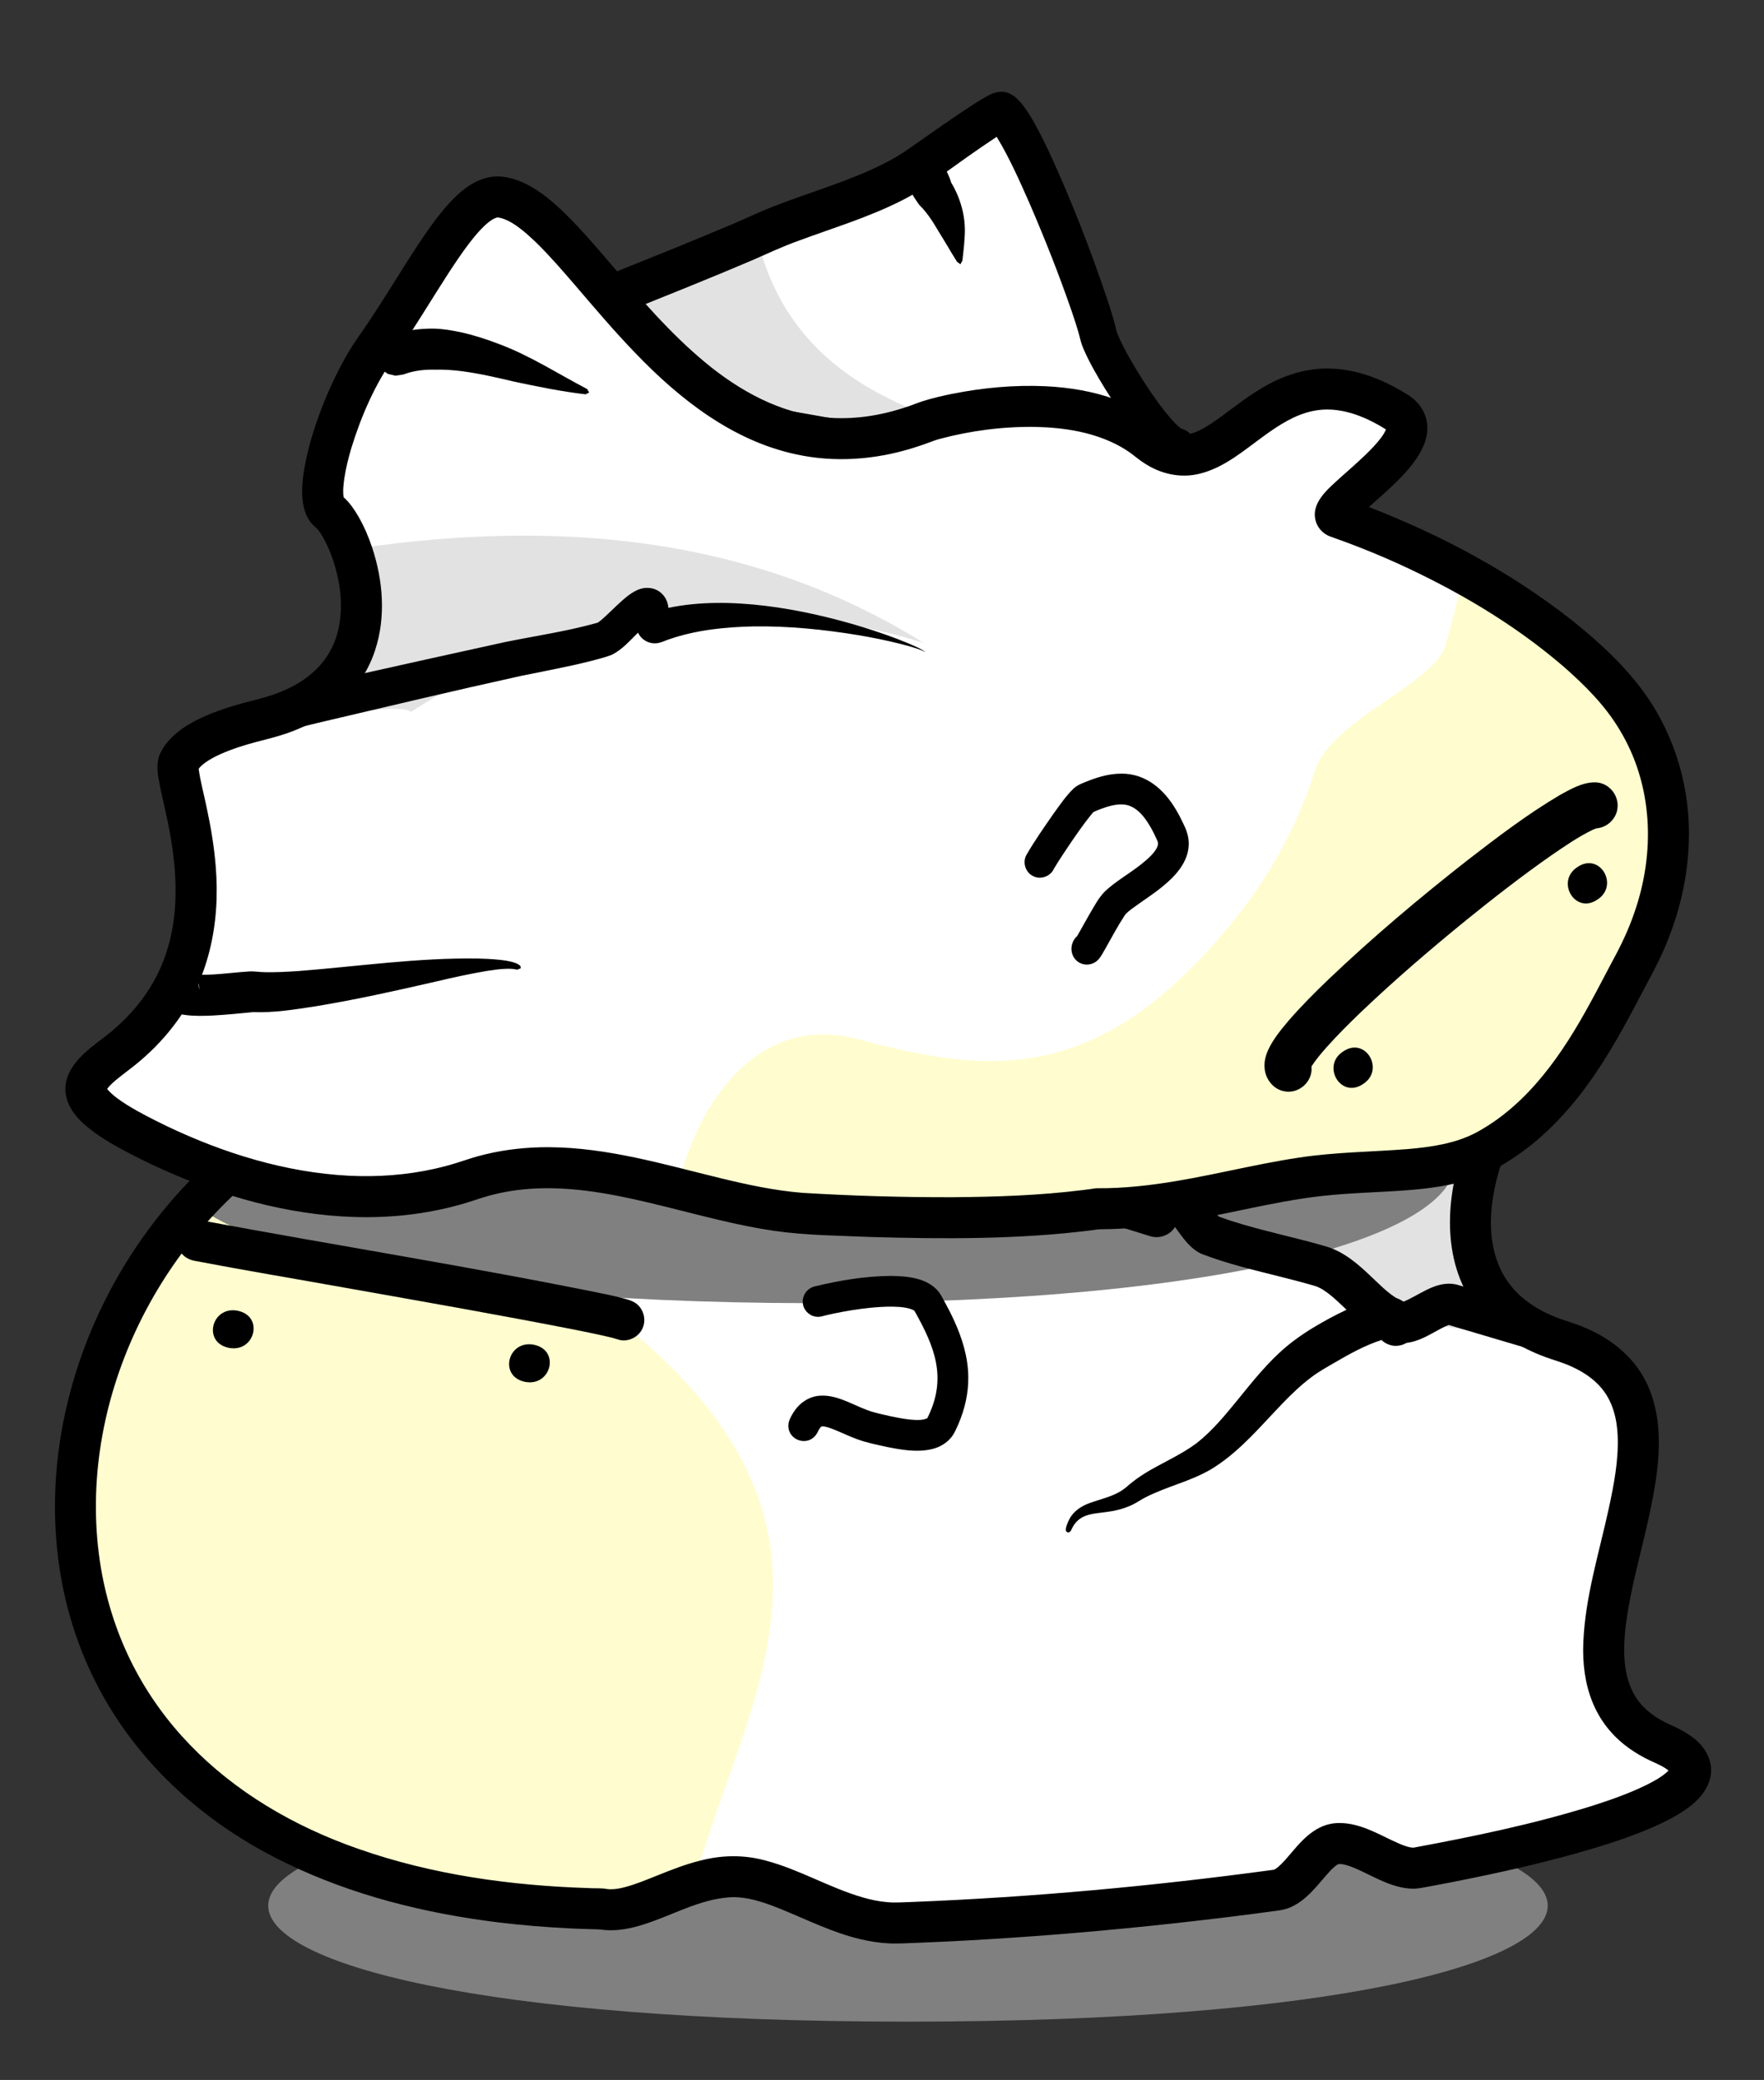 <?xml version="1.0" encoding="UTF-8"?>
<svg id="Layer_1" data-name="Layer 1" xmlns="http://www.w3.org/2000/svg" xmlns:xlink="http://www.w3.org/1999/xlink" viewBox="0 0 915.96 1079.7">
  <rect x="0" y="0" width="915.96" height="1079.7" fill="#333333" stroke="none"/>
  <defs>
    <style>
      .cls-1 {
        clip-path: url(#clippath);
      }

      .cls-2 {
        fill: none;
      }

      .cls-2, .cls-3, .cls-4, .cls-5, .cls-6, .cls-7 {
        stroke-width: 0px;
      }

      .cls-8 {
        clip-path: url(#clippath-1);
      }

      .cls-9 {
        clip-path: url(#clippath-2);
      }

      .cls-3 {
        fill: gray;
      }

      .cls-3, .cls-4, .cls-5, .cls-6, .cls-7 {
        fill-rule: evenodd;
      }

      .cls-4 {
        fill: #e2e2e2;
      }

      .cls-5 {
        fill: #fffdcf;
      }

      .cls-6 {
        fill: #fff;
      }
    </style>
    <clipPath id="clippath">
      <path class="cls-2" d="m312.49,990.95c-377.29-5.1-326.89-390.61-80.07-436.14,12.8-1.87-52.04-49.45-24.49-66.84,80.34-50.69,85.81,60.75,135.08,21.26,44.64-35.78,114.83-12.84,124.18-8.55,144.48,66.3,212.98-232.36,308.71-38.93,16.37,33.07,25.26,94.39,13.47,103.25-14.82,11.14-59.9,105.62,21.45,131.09,101.89,31.91-34.29,171,52.49,209.12,45.8,20.13-22.28,45.19-127.16,64.35-12.47,2.27-29.45-14.47-42.83-12.38-11.26,1.75-18.81,22.4-30.55,24.01-63.6,8.7-133.05,14.97-196.07,17.06-30.15,1-57.83-22.88-83.68-23.98-26.68-1.13-51.35,20.46-70.55,16.69Z"/>
    </clipPath>
    <clipPath id="clippath-1">
      <path class="cls-2" d="m315.93,154.06c33.57-15.52,120.88-45.08,160.32-67,5.72-3.94,41.99-30.25,43.84-29.07,32.6,34.51,45.87,145.99,91.29,173.53l-81.83,11.8-199.45-36.9-14.16-52.36Z"/>
    </clipPath>
    <clipPath id="clippath-2">
      <path class="cls-2" d="m569.9,627.46c39.9.23,77.89-12.64,111.92-16.81,35.66-4.37,66.94-.35,91.45-14.31,39.49-22.49,58.53-64.89,75.09-95.66,61.95-118.86-45.24-192.78-153.71-232.04-11.29-3.92,54.48-39.8,30.59-54.74-69.64-43.55-87.46,48.45-129.21,14.79-37.83-30.5-106.38-13.19-115.59-9.62-120.97,46.95-175.58-112.01-220.92-116.77-18.8-1.97-39.66,43.29-64.42,78.24-19.12,27-34.45,77.5-24.39,85.06,12.64,9.51,44.21,88.53-35.05,107.9-19.75,4.83-37.71,11.53-42.81,22.05-5.15,10.61,38.55,95.18-30.25,149.71-7.82,6.2-19.14,13.43-17.91,21.35,28.27,38.18,131.88,69.69,199.71,45.89,59.73-20.33,118.42,14.48,175.36,17.58,59.05,3.2,112.83,2.89,150.12-2.61Z"/>
    </clipPath>
  </defs>
  <g id="Artboard1">
    <rect class="cls-2" width="915.96" height="1079.7"/>
    <path class="cls-3" d="m471.46,929.07c442.93.07,442.93,120.31,0,120.38-442.92-.07-442.92-120.31,0-120.38Z"/>
    <g>
      <path class="cls-6" d="m312.49,990.95c-377.29-5.1-326.89-390.61-80.07-436.14,12.8-1.87-52.04-49.45-24.49-66.84,80.34-50.69,85.81,60.75,135.08,21.26,44.64-35.78,114.83-12.84,124.18-8.55,144.48,66.3,212.98-232.36,308.71-38.93,16.37,33.07,25.26,94.39,13.47,103.25-14.82,11.14-59.9,105.62,21.45,131.09,101.89,31.91-34.29,171,52.49,209.12,45.8,20.13-22.28,45.19-127.16,64.35-12.47,2.27-29.45-14.47-42.83-12.38-11.26,1.75-18.81,22.4-30.55,24.01-63.6,8.7-133.05,14.97-196.07,17.06-30.15,1-57.83-22.88-83.68-23.98-26.68-1.13-51.35,20.46-70.55,16.69Z"/>
      <g class="cls-1">
        <g>
          <path class="cls-4" d="m1151.95,734.28c-99.24-54.22-589.96-264.77-631.08-121.3l176.08,52.84,31.85,23.42c21.48-16.52,366.96,98.63,396.94,105.26l26.21-60.22Z"/>
          <path class="cls-5" d="m32.17,540.76s75.24-41.28,100.63,16.65c17.22,39.31,120.14,78.9,168.59,113.22,163.8,116.02,83.07,209.59,57.17,314.12-50.4,203.34-103.45,114.24-248.69,70.88-232.03-69.25-262.59-415.7-77.7-514.87Z"/>
          <path class="cls-3" d="m421.6,531.17c444.99.5,444.98,144.81,0,145.31-444.98-.5-444.98-144.81,0-145.31Z"/>
          <path class="cls-7" d="m752.83,666.38c1.42.03,2.83.25,4.2.63,18.64,5.5,37.63,11.13,56.26,16.68,53.03,15.81,106.22,31.86,159.15,48.02,2.44.58,5.99,1.99,8.11,3.36,0,0,2.57,3.17,2.57,3.17,0,0,1.19,3.91,1.19,3.91,0,.02-.41,4.19-.41,4.21,0,0-2.02,3.7-2.02,3.7l-3.17,2.57s-3.91,1.19-3.91,1.19c-5.65-.21-11.83-2.94-17.25-4.4-68.31-20.81-136.83-41.43-205.32-61.62-5.79,2.31-10.87,6.22-16.84,8.14-7.23,2.48-12.37.88-18.9-2.48-5.99-3.19-11.14-7.7-16.03-12.34-4.2-3.93-8.23-8.16-13.06-11.33-1.41-.92-2.92-1.71-4.53-2.23-5.57-1.63-11.24-3.1-16.87-4.52-14.12-3.59-28.41-6.86-42.02-12.12-6.19-2.73-9.96-8.74-13.86-13.97-2.64,4.27-8.08,6.24-12.86,4.77-6.42-2.01-13.02-4.06-19.46-6.01-12.39-3.72-24.81-7.52-37.3-10.9-5.89-1.54-11.8-3.22-17.84-4.1,0,0-.27.18-.28.18h0s-2.16.35-2.17.35c0,0-2.09-.5-2.09-.5-1.27-.71-2.67-2.13-3.12-3.56-1.02-3.16,1.07-6.69,4.25-7.51,3.19-.84,6.57-.26,9.8.03,21.8,2.87,43.34,7.69,64.81,12.37.52-8.68,7.17-14.89,15.99-12.76,4.06,1,7.26,3.93,10.04,6.9,4.29,4.57,7.8,9.84,12.09,14.41.27.27.54.57.82.84.44.27,1.07.4,1.54.6,1.44.52,2.92,1.02,4.37,1.51,16.48,5.35,33.56,8.66,50.17,13.55,9.4,2.84,16.87,9.59,23.82,16.25,4.93,4.58,9.72,9.76,16.08,12.32,7.91-3.26,15.07-9.49,24.04-9.33Zm-139.72-42.1h0s0-.02,0-.02v.02Zm.12-.48l-.02.07.03-.14c-.05.18-.1.36-.13.54l.03-.08-.03.07.05-.12s0,0,0,.01l.04-.11v.03s.02-.11.02-.11c0,0-.01.02-.01.03l.03-.09s-.01.03-.02.03l.03-.09-.02.06.04-.13s-.03.09-.04.11l.04-.16-.02.07Zm-11.58.02h.07s-.18-.02-.18-.02h.07s-.19-.02-.19-.02h.07s-.17-.02-.17-.02c.04,0,.63.15.67.14l-.16-.04.08.02-.17-.04h.08s-.17-.03-.17-.03Zm-.32-.06h.06s-.08,0-.08,0h.02Zm-75.7-10.08s.28,2.22.28,2.22c0,0-.47,1.9-.47,1.9l.1-.22h0s.12-.28.12-.28h0s.1-.29.1-.29h0s.08-.29.08-.29h0s.07-.3.07-.3v.02s.04-.3.04-.3v.02s.03-.3.03-.3v.02s0-.3,0-.3v.02s0-.29,0-.29v.02s-.02-.29-.02-.29v.02s-.03-.27-.03-.27v.02s-.04-.25-.04-.25v.02s-.05-.24-.05-.24v.02s-.06-.22-.06-.22h0s-.06-.2-.06-.2v.02s-.1-.3-.1-.3v.04Z"/>
          <g>
            <path class="cls-6" d="m424.79,675.6c5.95-1.71,50-11.43,56.91.75,12.74,22.43,18.28,40.29,7.07,63.17-4.41,9-20.94,5.27-35.65,1.73-15.26-3.68-28.53-17.11-35.83-1.14"/>
            <path class="cls-7" d="m462.52,662.33c8.68.11,18.96.98,24.84,8.18,1.11,1.39,1.91,3.05,2.78,4.59,1.82,3.3,3.57,6.68,5.14,10.1,4.26,9.2,7.37,19.13,7.5,29.34.16,8.57-1.82,17.1-5.23,24.94-.94,2.11-1.83,4.29-3.22,6.16-2.58,3.5-6.57,5.75-10.78,6.68-7.6,1.68-15.48.29-23-1.2-5.33-1.18-10.75-2.23-15.87-4.17-4.84-1.78-9.43-4.22-14.32-5.87-1.21-.33-2.48-.79-3.74-.59h0s-.01,0-.01,0h0s0,0,0,0h0s0,0,0,0h-.02s0,.01,0,.01h0s0,0,0,0c0,0-.01,0-.02.01h0c-.96.69-1.5,1.87-2,2.92-4.34,8.65-17.07,4.15-14.97-5.31.6-2.03,1.73-3.9,2.89-5.66,2.94-4.42,7.81-7.58,13.16-7.94,8.64-.61,16.27,4.29,24.08,7.23,4.1,1.64,8.5,2.45,12.79,3.45,4.47.93,15.18,3.22,19,.96h0s.01-.02.02-.02h0s0,0,0,0h0s0,0,0,0h0s0,0,0,0h0s0-.01,0-.01h0s0,0,0,0h0s0-.01,0-.01h0s0-.01,0-.01c0-.02.02-.03.03-.05h0c10.37-20.76,3.83-36.82-6.76-55.66h0c-4.8-3.03-17.17-2.08-22.91-1.53-6.51.67-12.99,1.74-19.4,3.09-1.67.36-3.36.74-5.01,1.17-2.19.73-4.69.57-6.69-.62-6.66-4.04-4.55-13.66,3.07-14.93,12.64-3.02,25.61-5.15,38.63-5.25Z"/>
          </g>
          <g>
            <path class="cls-7" d="m103.51,633.32c.47.04,1.41.22,1.87.34,0,0-.06-.01-.07-.02h0c69.81,13.03,140.12,24.06,209.7,38.3,2.85.62,5.74,1.26,8.56,2,2.04.55,4.15,1.09,5.98,2.19,4.42,2.67,6.29,8.71,4.08,13.39-1.92,4.43-7.06,7.08-11.79,6.08-1.81-.48-3.59-1.13-5.43-1.51-5.85-1.4-11.81-2.59-17.7-3.78-39.61-7.78-79.5-14.73-119.25-21.79-25.96-4.66-52.52-9.07-78.41-14.02-13.48-2.58-11.4-21.81,2.45-21.18Z"/>
            <path class="cls-7" d="m272.75,717.35c13.39,2.51,18.36-16.56,4.34-19.32-13.39-2.51-18.36,16.56-4.34,19.32Z"/>
            <path class="cls-7" d="m118.95,699.7c13.39,2.51,18.36-16.56,4.34-19.32-13.39-2.51-18.36,16.56-4.34,19.32Z"/>
          </g>
        </g>
      </g>
      <path class="cls-7" d="m247.45,463.85c13.22.03,25.87,5.47,36.18,13.51,9.03,6.78,16.51,15.35,25.01,22.73,3.56,2.96,7.45,6.09,12.1,6.97,2.82.53,5.69-.22,8.25-1.41,4.75-2.17,8.48-5.91,12.79-8.77,6.38-4.37,13.31-7.91,20.54-10.62,10.88-4.07,22.39-6.28,33.96-7.07,18.52-1.23,37.17.91,55.16,5.35,7.39,1.87,14.79,3.96,21.72,7.16,13.8,6.15,29.1,9.28,44.2,7.78,17.76-1.66,34.4-9.21,49.29-18.74,27.77-17.89,50.59-42.09,75.57-63.46,15.29-12.86,31.72-25.79,51.46-30.73,32.33-7.87,56.28,13.43,73.34,38.47,5.17,7.55,9.81,15.47,14.09,23.56,3.24,6.12,6.38,12.32,8.89,18.77,7.58,19.42,12.32,39.95,14.57,60.66,1.2,13.25,2.91,36.74-8.81,45.5h-.01s0,.01,0,.01c-1.26,1.09-2.26,2.49-3.26,3.82-2.2,3.08-4.12,6.37-5.84,9.74-4.1,7.98-7.29,16.44-9.49,25.14-5.89,23.2-4.43,48.93,16.59,63.93,4.7,3.4,9.93,6.04,15.35,8.08,4.64,1.75,9.47,3.01,14,5.03,14.46,6.04,26.85,16.42,33.01,31.08,9.07,21.59,4.65,45.97-.13,68.08-4.01,18.24-9.34,36.27-11.73,54.83-1.94,15.59-1.75,33.58,11.12,44.65,2.76,2.41,5.86,4.43,9.14,6.09,1.88.99,3.88,1.77,5.78,2.71,2.79,1.35,5.51,2.9,8.02,4.72,7.72,5.48,12.48,14.28,9.09,23.71-3.8,10.39-15.16,16.67-24.58,21.29-12.06,5.72-24.79,9.92-37.57,13.72-20,5.88-40.34,10.57-60.76,14.77-7.53,1.55-15.14,3.03-22.7,4.43-2.86.49-5.81,1.21-8.74,1.06-9.74-.32-18.34-5.52-26.98-9.49-2.24-1.05-4.54-2.03-6.91-2.71-1.35-.37-2.76-.69-4.16-.53h0s0,0,0,0h0s0,0,0,0c-.66.27-1.27.72-1.83,1.18-1.63,1.34-3.05,2.94-4.44,4.52-5.41,6.23-10.69,13.18-18.43,16.61-2.33,1.07-4.99,1.63-7.54,1.92-8.05,1.1-16.2,2.15-24.27,3.15-35.67,4.39-71.47,7.91-107.32,10.43-18.34,1.3-36.74,2.33-55.11,3.05-4.92.14-9.89.54-14.8.26-4.97-.25-9.9-1.06-14.73-2.21-14.19-3.4-27.33-9.96-40.77-15.47-8.67-3.46-17.82-6.86-27.3-6.19-15.66,1.17-29.51,9.43-44.26,14.05-6.67,2.15-13.72,3.56-20.74,2.85-2.12-.35-4.36-.32-6.5-.38-4.09-.13-8.23-.26-12.31-.48-12-.6-24-1.6-35.93-3.05-37.94-4.67-75.63-14-110.12-30.76-79.96-38.6-125.81-111.91-119.47-201.28,4.35-58.81,31.33-115.36,73.15-156.77,31.3-31.12,71.46-53.39,114.74-62.37-9.73-11.71-22.33-25.51-25.86-40.59-2.69-11.89,2.07-22.18,12.64-28.14,13.14-8.04,28.04-14.37,43.69-14.17Zm448.79,482.5c9.56.21,18.16,4.97,26.58,9,2.61,1.21,5.23,2.47,8,3.26,1.09.31,2.23.58,3.36.48,31.09-5.78,62.17-12.2,92.39-21.62,9.52-3.04,19.01-6.36,28.02-10.73,4.18-2.12,8.44-4.33,11.82-7.62-2.78-2.27-6.16-3.6-9.38-5.11-3.88-1.81-7.6-3.97-11.09-6.46-18.47-13.18-24.75-33.25-23.79-55.18,1.01-23.71,8.27-46.52,13.26-69.57,2.64-12.22,5.04-24.67,4.58-37.23-.32-8.88-2.55-18.06-8.4-24.96-4.24-5.08-9.94-8.74-15.95-11.4-4.38-2.02-9.09-3.21-13.6-4.91-12.42-4.61-24.1-11.78-32.75-21.91-19.78-22.89-19.41-55.27-10.69-82.77,4.18-13.43,13.1-33.66,23.79-42.7,1.22-2.99,1.42-6.31,1.64-9.51.26-5.62-.05-11.26-.59-16.85-1.1-10.92-3.13-21.76-5.85-32.39-2.54-9.84-5.65-19.58-9.86-28.85-7.82-16.18-16.7-32.17-28.69-45.66-9.69-10.73-22.12-19.69-37.3-17.06-9.61,1.59-18.29,6.45-26.3,11.8-9.53,6.45-18.3,13.96-26.9,21.58-12.89,11.46-25.4,23.41-38.54,34.58-26.78,22.88-58.15,44.32-94.38,46.36-15.84.96-31.78-2-46.48-7.87-3.13-1.2-6.13-2.74-9.28-3.88-8.94-3.15-18.21-5.34-27.55-6.91-23.84-3.81-49.63-3.48-71.46,7.9-3,1.6-5.91,3.39-8.66,5.4-3.43,2.6-6.77,5.36-10.54,7.45-14.47,8.4-28.87,6.87-42.1-3.01-9.44-6.96-17.04-16.05-26.04-23.53-5.04-4.19-10.6-7.94-16.91-9.89-10.83-3.44-22.48-.37-32.4,4.45-3.94,1.92-7.83,4.03-11.44,6.51-.36.3-.71.64-.91,1.07-.16.38-.18.81-.17,1.22.81,10.17,16.69,27.08,23.36,35.32,3.49,4.32,7.39,8.66,9.11,14.04,1.93,6.02-.87,12.71-6.77,15.16-2,.88-4.22,1.04-6.35,1.4-3.65.59-7.32,1.28-10.93,2.06-10.81,2.35-21.43,5.57-31.72,9.64-14.67,5.79-28.66,13.3-41.64,22.26-67.54,46.58-107.96,132.73-94.3,214.42,12.59,73.38,65.62,122.01,133.97,145.73,38.3,13.39,78.95,18.98,119.38,20.25,3.02.23,6.23-.11,9.22.45.55.09,1.13.14,1.69.15,2.47.06,4.93-.36,7.31-.97,5.82-1.47,11.4-3.84,16.97-6.05,7.5-3.01,15.06-6.01,22.92-7.92,11.25-2.89,22.55-3,33.77.08,17.35,4.59,32.96,14.04,50.17,19.06,4.26,1.23,8.63,2.17,13.06,2.52,4.24.39,8.57-.03,12.82-.12,62.76-2.48,125.39-8.26,187.62-16.71h.01s0,0,0,0h0s0,0,0,0h.01s0,0,0,0h.03s0,0,0,0c0,0,.03,0,.03,0l.02-.02c.9-.33,1.66-.98,2.41-1.58,2.63-2.32,4.86-5.09,7.15-7.74,6.66-7.95,14.06-15.3,25.19-14.92Z"/>
    </g>
    <g id="Layer1">
      <g>
        <path class="cls-6" d="m315.93,154.06c33.57-15.52,120.88-45.08,160.32-67,5.72-3.94,41.99-30.25,43.84-29.07,32.6,34.51,45.87,145.99,91.29,173.53l-81.83,11.8-199.45-36.9-14.16-52.36Z"/>
        <g class="cls-8">
          <path class="cls-4" d="m392.94,122.17c30.05,134.69,223.52,93.76,209.77,138.16-4.86,15.68,142.83,129.52,23.36,231.32l-98.91-89.34-35.49-2.06-10.89-39.83-194.48-175.66,106.63-62.59Z"/>
        </g>
        <path class="cls-7" d="m520.37,47.65c3.29.09,6.18,1.94,8.41,4.25,2.43,2.48,4.38,5.39,6.19,8.33,3.78,6.22,7,12.77,10.09,19.35,11.38,24.69,21.21,50.12,29.92,75.87,1.49,4.56,2.97,9.17,4.16,13.82.32,1.23.52,2.5.98,3.69,1.81,4.61,4.21,8.99,6.63,13.31,4.2,7.4,8.8,14.6,13.75,21.53,3.12,4.27,6.33,8.52,10.06,12.29.83.81,1.68,1.63,2.63,2.3.04.03.14.11.19.13.03.02.08.06.11.07,0,0,.47.1.47.1,1.89.56,3.83,1.98,4.96,3.6,3.09,4.34,1.49,10.96-3.3,13.36-.73.3-2.14.86-2.94.94,0,0-81.89,11.4-81.89,11.4-43.75-6.89-157.9-30.4-202.01-38.41-2.21-.46-4.32-2.08-5.21-4.19,0,0-.37-1.09-.37-1.09,0,0-13.77-52.47-13.77-52.47,0,0-.2-1.07-.2-1.07-.27-2.92,1.46-5.88,4.22-6.96l-1.44-3.62c23.25-9.29,46.58-18.59,69.62-28.39,7.26-3.12,14.4-6.57,21.82-9.32,14.93-5.75,30.31-10.41,45.04-16.67,8.03-3.44,15.94-7.32,23.1-12.36,11.33-7.9,22.62-15.98,34.22-23.47,2.2-1.4,4.43-2.8,6.72-4.04,2.4-1.32,5.06-2.4,7.85-2.26Zm-2.97,23.46c-10.3,6.78-20.35,14.07-30.39,21.25-5.95,4.38-12.18,8.4-18.79,11.73-17.05,8.66-35.46,14.17-53.34,20.8-8.41,3-16.49,6.8-24.66,10.37-21.55,9.18-43.37,17.9-65.11,26.61l10.71,38.35.04-.04,29.35,5.42.17-.22c26.66,4.72,140.09,24.73,164.33,29.13h0s60.94-8.8,60.94-8.8c-6.12-7.49-11.6-15.52-16.72-23.72-4.16-6.78-8.23-13.68-11.37-21-1.07-2.44-1.7-5.03-2.34-7.61-1.11-3.93-2.4-7.85-3.71-11.72-6.62-19.16-14.1-38.05-22.16-56.66-5.12-11.53-10.24-23.16-16.81-33.95h0s-.14.09-.14.09Zm95.9,151.43l-.06-.02h.02c-.27-.07-.55-.13-.83-.16l.87.18Zm-99.1-156.11h0s-.02-.01-.02-.01h.02Zm0,0h0s-.04-.03-.05-.04l.05.04Zm0-.01h0s-.06-.04-.07-.06l.08.07h0s-.06-.06-.09-.08l.08.07Zm0,0s-.06-.05-.08-.07l.08.07Z"/>
      </g>
      <g>
        <path class="cls-6" d="m569.9,627.46c39.9.23,77.89-12.64,111.92-16.81,35.66-4.37,66.94-.35,91.45-14.31,39.49-22.49,58.53-64.89,75.09-95.66,61.95-118.86-45.24-192.78-153.71-232.04-11.29-3.92,54.48-39.8,30.59-54.74-69.64-43.55-87.46,48.45-129.21,14.79-37.83-30.5-106.38-13.19-115.59-9.62-120.97,46.95-175.58-112.01-220.92-116.77-18.8-1.97-39.66,43.29-64.42,78.24-19.12,27-34.45,77.5-24.39,85.06,12.64,9.51,44.21,88.53-35.05,107.9-19.75,4.83-37.71,11.53-42.81,22.05-5.15,10.61,38.55,95.18-30.25,149.71-7.82,6.2-19.14,13.43-17.91,21.35,28.27,38.18,131.88,69.69,199.71,45.89,59.73-20.33,118.42,14.48,175.36,17.58,59.05,3.2,112.83,2.89,150.12-2.61Z"/>
        <g class="cls-9">
          <g>
            <path class="cls-4" d="m-188.85,398.04C6.98,331.26,272.53,204.78,479.57,333.71c-81.07-25.6-183.49-18.02-266.11,35.81-17.98-14.13-356.66,74.17-384.56,78.82l-17.75-50.31Z"/>
            <path class="cls-5" d="m998.1,276.38s-58.69,38.08-96.35,11.69c-167.69-117.53-104.75-119.51-151.01,46.41-5.87,21.04-59.61,38.88-67.98,65.63-14.29,45.67-41.29,79.56-64.54,102.77-60.72,60.63-113.48,52.28-173.15,36.46-72.07-19.11-102.73,81.34-93.03,106.27,59.57,152.88,373.3,87.56,514.56,54.72,225.67-52.46,293.76-338.17,131.49-423.94Z"/>
            <path class="cls-7" d="m336.48,305.2c5.82.1,10.14,4.66,10.59,10.35,31.31-6.62,69.96.57,100.31,9.8,8.34,2.56,16.62,5.4,24.67,8.78,2.53,1.09,5.09,2.19,7.45,3.62.37.25.78.49,1.07.84.08.09.15.23.09.34v-.02s0,0,0,0v-.02h0v-.02h0s0-.03,0-.03h0v-.02h0v-.02h0v-.02h0v-.02s0,0,0,0v-.02s-.01,0-.01,0v-.02h-.01v-.02h-.01l-.02-.03h0s-.02-.02-.02-.02h0l-.02-.02h0l-.02-.02h0l-.02-.02h0l-.03-.02h0l-.03-.03h0l-.03-.02h0l-.03-.03h0l-.04-.03h0s-.04-.02-.04-.02h0l-.04-.02h0s-.06-.04-.09-.06h0s-.09-.05-.09-.05h0c-.05-.03-.16-.09-.21-.12h0c-.06-.03-.18-.09-.24-.12h0c-3.91-1.75-8.12-2.77-12.25-3.86-7.16-1.8-14.41-3.26-21.69-4.49-17.93-2.95-36.11-4.79-54.29-4.55-14.74.31-29.65,1.79-43.67,6.58-2.2.67-4.26,1.86-6.57,2.13-4.04.56-8.21-1.74-9.88-5.46-4.27,4.14-8.31,8.94-13.76,11.54-3.59,1.4-7.4,2.26-11.12,3.27-11.83,2.99-23.89,5.15-35.83,7.62-34.57,7.61-69.28,15.88-103.74,23.97-44.82,10.86-89.91,21.79-134.83,32.26-11.65,2.75-24.06,5.69-35.7,8.45-3.03.7-10.63,2.54-13.84,3.29,0,0-1.5.36-1.5.36,0,0-1.09.26-1.1.26,0,0-4.21.14-4.21.14l-3.82-1.44-3.01-2.77s-1.78-3.81-1.78-3.83c0,0-.14-4.2-.14-4.2l1.43-3.82s2.76-3.01,2.76-3.01c0,0,3.81-1.78,3.81-1.78,6.34-1.52,14.22-3.39,20.6-4.91,34.03-8.01,68.45-16.34,102.56-24.01,54.68-12.15,109.47-24.56,164.2-36.52,15.49-3.15,31.21-5.43,46.47-9.62.55-.18,1.25-.28,1.76-.53,1.04-.72,2-1.55,2.94-2.39,3.21-2.88,6.23-6.01,9.46-8.86,3.81-3.34,8.2-6.91,13.55-6.72Zm-26.33,18.19s.08-.05.12-.06l-.08.03.04-.02-.09.04.05-.02-.08.04.07-.03-.12.06s.1-.05.14-.06l-.13.07.08-.04Zm.11-.07h.02s-.02,0-.02,0Zm28.43-5.55l-.13.04.07-.02-.13.04.07-.02-.12.04.07-.02-.12.04.07-.02-.11.03c.14-.04.4-.13.54-.17l-.11.03h.06s-.15.02-.15.02h.07s-.14.02-.14.02l.06-.02Zm-8.55-.01s0-.02,0-.02v.02Zm0-.01s-.01-.05-.01-.05v.05Zm-.02-.2s-.02-.1-.02-.13l.02.15s-.01-.07-.02-.1l.03.17s-.01-.05-.02-.06l.03.14v-.06s0,.08,0,.08c0-.09-.02-.19-.03-.28v.11s0-.12-.01-.16v.13Zm8.75.17s.04,0,.04-.01h-.04Z"/>
            <path class="cls-7" d="m582.42,401.59c12.77.02,22.11,8.31,28.27,18.83,1.46,2.46,2.78,5.01,3.97,7.61,1.66,3.35,2.81,7.03,2.58,10.81-.42,8.76-6.74,15.74-13.2,21.04-5.15,4.28-10.87,7.84-16.25,11.82-1.45,1.13-3,2.22-3.99,3.8-3.53,5.37-6.54,11.13-9.71,16.71-1.21,2.04-2.26,4.25-3.88,6.01-1.91,2.01-4.88,2.93-7.58,2.32-5.15-1.18-7.56-6.62-5.6-11.39.3-.77.76-1.56,1.28-2.2.34-.49.94-.83,1.2-1.36,2.03-3.56,4.06-7.29,6.11-10.84,2.51-4.22,4.78-8.74,8.31-12.22,5.61-5.21,12.41-8.94,18.39-13.69,3-2.39,8.34-6.68,8.98-10.55.11-.84-.24-1.64-.58-2.39-1.04-2.33-2.17-4.64-3.46-6.84-3.18-5.44-7.85-11.46-14.74-11.49-3.72-.06-7.34,1.05-10.8,2.32-1.3.51-2.65,1.02-3.9,1.61-.54.57-1.05,1.19-1.55,1.8-3.65,4.54-6.97,9.36-10.27,14.16-3,4.48-6.08,8.96-8.81,13.61.02-.04.06-.11.07-.16-1.7,4.03-6.89,5.89-10.78,3.89-4.02-1.87-5.68-7.18-3.49-11.03,4.22-7.31,9.11-14.25,13.91-21.19,3.42-4.66,6.65-9.6,10.9-13.56,2.24-1.93,5.2-2.76,7.88-3.9,5.35-2.05,11-3.57,16.77-3.51Z"/>
            <g>
              <path class="cls-7" d="m829.54,466.92c11.34-7.38,1.14-24.82-10.52-16.78-11.34,7.38-1.14,24.82,10.52,16.78Z"/>
              <path class="cls-7" d="m707.88,562.65c11.34-7.38,1.14-24.82-10.52-16.78-11.34,7.38-1.14,24.82,10.52,16.78Z"/>
              <path class="cls-7" d="m828.01,406.11c8.97-.05,14.86,9.84,10.49,17.71-1.9,3.51-5.66,5.93-9.65,6.19-.63.22-1.25.48-1.86.76-7.68,3.72-14.72,8.64-21.74,13.44-14.98,10.48-29.44,21.73-43.65,33.22-18.92,15.39-37.46,31.29-55.1,48.12-6.06,5.83-12.05,11.78-17.65,18.06-2.8,3.19-5.6,6.43-7.87,10.03.87,7.91-6.8,14.63-14.54,12.76-5.39-1.15-9.26-6.24-9.77-11.61-.4-3.47.5-6.96,1.98-10.09,2.65-5.51,6.57-10.29,10.51-14.93,6.52-7.54,13.61-14.6,20.79-21.5,22.95-21.84,47.22-42.28,72.15-61.81,15.47-11.93,31.07-23.86,47.92-33.79,5.58-3.07,11.47-6.48,18.01-6.56Zm-149.43,141.38c-.12-.16-.28-.37-.41-.52l.41.52Zm149.41-117.45c.12,0,.29-.01.41-.01h-.41Z"/>
            </g>
          </g>
        </g>
        <path class="cls-7" d="m689.93,191.31c14.49.12,28.36,5.73,40.52,13.29,8.91,5.24,12.86,14.66,9.56,24.57-4.41,13.18-19.07,24.83-29.2,34.04,37.66,14.56,73.72,33.86,105.51,58.85,13.88,11.14,27.23,23.31,37.66,37.83,16,22.29,23.93,49.96,22.94,77.33-.56,18.05-4.73,35.91-11.62,52.58-4.35,10.71-10.26,20.75-15.54,31.01-8.97,17.01-18.48,33.87-30.48,48.95-9.51,11.98-20.6,22.82-33.38,31.28-6.59,4.43-13.64,8.22-21.19,10.71-11.07,3.74-22.73,5.24-34.34,6.13-14.4,1.07-28.9,1.33-43.27,2.88-27.51,3.02-54.23,10.91-81.63,14.67-7.91,1.14-15.88,1.98-23.86,2.39-3.26.18-6.54.26-9.8.28-1.61-.03-3.37.35-4.97.54-38.06,4.78-76.55,4.58-114.83,3.49-16.61-.74-33.34-.81-49.82-3.16-19.13-2.78-37.83-7.91-56.56-12.56-21.68-5.34-43.82-10.34-66.29-9.51-7.39.28-14.78,1.21-21.98,2.93-4.98,1.11-9.78,2.88-14.64,4.39-19.06,5.82-39.11,8.17-59.01,7.52-34.61-1.12-68.51-10.8-99.96-24.97-6.8-3.09-13.52-6.41-20.1-9.93-6.49-3.51-12.88-7.31-18.55-12.05-9.46-7.81-14.94-18.18-8.1-29.91,3.36-5.63,8.51-9.86,13.63-13.82,42.29-30.37,46.21-71.48,35.48-119.06-1.16-5.42-2.53-10.89-3.52-16.34-.86-4.76-1.51-9.91.54-14.45,4.14-8.74,12.58-14.41,21.08-18.43,7.27-3.43,14.97-5.9,22.71-8.01,6.53-1.73,13.17-3.17,19.39-5.86,15.33-6.26,26.74-17.38,29.77-34.06,2.21-11.95.33-24.39-3.73-35.75-1.22-3.39-2.68-6.72-4.45-9.86-1.05-1.82-2.14-3.67-3.62-5.16h0c-11.81-9.04-6.71-30.58-3.59-42.94,2.71-10.01,6.27-19.8,10.48-29.28,3.99-8.91,8.54-17.61,14.02-25.7,9.47-13.33,17.97-27.37,26.73-41.17,5.34-8.34,10.76-16.68,16.96-24.41,6.97-8.53,15.59-17.55,27.1-18.87,4.74-.49,9.52.62,13.91,2.34,8.95,3.6,16.43,9.97,23.31,16.59,8.53,8.33,16.27,17.46,24.04,26.49,15.31,17.88,30.71,35.92,48.89,50.97,17.69,14.68,38.85,26.45,62.08,28.55,14.47,1.44,29.13-.83,42.85-5.51,2.62-.84,5.16-1.94,7.77-2.79,5.02-1.61,10.19-2.8,15.35-3.86,16.03-3.2,32.44-4.76,48.78-3.99,12.22.6,24.45,2.59,35.99,6.75,6.78,2.46,13.3,5.69,19.25,9.78,3.94,2.64,7.35,6.18,11.91,7.77,1.8.65,3.73.94,5.64.77,2.25-.2,4.43-.95,6.48-1.88,4.02-1.88,7.68-4.43,11.27-7,8.14-5.96,16.09-12.32,25.01-17.11,9.6-5.23,20.42-8.46,31.41-8.27Zm-404.68,404.21c30.24.18,59.46,8.92,88.6,16.01,14.07,3.42,28.31,6.5,42.77,7.67,25.91,1.58,51.9,2.35,77.86,2.28,22.64-.17,45.34-.92,67.82-3.72,2.22-.25,4.64-.62,6.86-.94,3.64.03,7.29-.03,10.93-.22,6.9-.34,13.79-1.04,20.63-1.98,24.86-3.37,49.15-10.03,73.95-13.73,18.59-2.82,37.46-2.93,56.18-4.39,12.22-1.06,24.75-2.82,35.73-8.61,27.07-14.69,44.94-41.1,59.3-67.55,3.79-6.9,7.45-14.03,11.15-20.99,4.5-8.2,8.58-16.66,11.59-25.53,10.96-31.27,9.77-66.4-7.7-95.09-7.5-12.57-17.99-23.02-28.93-32.62-25.89-22.3-55.69-39.74-86.73-53.85-8.36-3.76-16.85-7.25-25.43-10.46-3.19-1.22-6.48-2.3-9.67-3.51-3.01-1.29-5.51-3.8-6.66-6.89-3.7-10.12,6.42-17.86,12.99-23.92,5.64-5.05,11.46-10,16.64-15.54,2.49-2.74,5.06-5.57,6.54-9-11.21-7.07-24.75-12.49-38.14-9.55-9.15,1.94-17.17,7.1-24.65,12.49-10.66,7.65-20.96,16.85-34.01,20.04-9.98,2.46-20.25.11-28.73-5.51-2.33-1.46-4.43-3.24-6.62-4.89-1.98-1.46-4.07-2.77-6.22-3.96-13.26-7.23-28.58-9.61-43.52-9.95-16.79-.25-33.65,1.9-49.87,6.24-2.12.57-4.18,1.35-6.23,2.13-2.47.9-4.98,1.76-7.49,2.53-19.57,6.14-40.7,7.75-60.8,3.34-32.97-7.01-60.48-28.64-83.38-52.46-11-11.37-21.26-23.51-31.56-35.52-6.47-7.5-12.96-15.04-20.05-21.97-5.21-4.96-12.98-12.15-19.98-13.04h0s-.03,0-.04,0h0c-7.78,1.46-20.86,21.89-25.43,28.82-9.23,14.25-17.92,28.93-27.63,42.86-10.42,14.47-17.65,31.06-22.89,48.04-1.51,5.12-2.83,10.32-3.62,15.6-.45,3.28-.88,6.64-.39,9.93,3.12,2.79,5.51,6.3,7.62,9.89,2.98,5.15,5.33,10.66,7.22,16.3,5.63,17.03,7.19,35.94,1.53,53.17-6.38,19.69-21.81,33.63-40.7,41.24-6.81,2.87-14,4.64-21.14,6.46-6.24,1.68-12.44,3.62-18.36,6.25-2.76,1.25-5.49,2.65-7.96,4.42-1.28.94-2.52,1.96-3.48,3.23.93,6.91,2.88,13.7,4.24,20.53,2.13,9.91,3.81,19.95,4.61,30.07,2.48,29.79-3.58,59.3-22.19,83.23-5.83,7.57-12.66,14.37-20.13,20.33-3.16,2.54-6.49,4.91-9.6,7.52-1.6,1.38-3.21,2.8-4.46,4.51,2.79,3.39,6.54,5.84,10.19,8.21,6.75,4.21,13.89,7.76,21.04,11.22,29.52,14.05,61.47,23.93,94.25,25.63,14.94.74,30-.34,44.61-3.61,3.89-.88,7.77-1.91,11.58-3.1,4.9-1.58,9.77-3.27,14.8-4.41,10.84-2.63,22.03-3.75,33.18-3.69Z"/>
      </g>
      <path class="cls-7" d="m722.37,673.41c4.61.17,8.51,3.35,10.71,7.24,2.19,3.48,3.26,7.65,1.54,11.56h0c-.47,1.1-1.37,2.43-2.2,3.28h0c-2.31,2.32-5.83,3.53-9.07,3.06h0c-2.17-.35-4.46-1.36-5.98-2.96-8.68,2.79-16.71,7.28-24.55,11.85-4.04,2.35-8.15,4.64-11.88,7.47-5.44,4.07-10.36,8.8-15.07,13.69-11.11,11.51-21.49,24.11-35.04,32.87-8.38,5.48-18.1,8.28-27.33,11.94-2.99,1.2-5.98,2.43-8.83,3.93-1.7.84-3.28,1.95-4.94,2.87-4.61,2.6-9.81,3.97-15.03,4.65-8.16,1.12-14.89.95-18.61,9.7l-.78.81-1.03.1s-.75-.69-.78-.71c-.27-1.06.1-2.06.43-3.04.37-1.1.82-2.18,1.39-3.2,2.2-4.18,6.37-6.86,10.73-8.37,6.04-2.19,12.62-3.43,17.83-7.41,1.37-1.01,2.59-2.24,3.95-3.26,2.89-2.29,5.99-4.34,9.18-6.18,8.06-4.65,16.67-8.47,24.18-14.03,8.26-6.43,14.93-14.62,21.53-22.68,7.76-9.57,15.52-19.32,24.96-27.32,5.8-4.88,12.2-9.04,18.79-12.77,5.27-2.97,10.66-5.76,16.23-8.15h0c6.24-2.6,12.83-5.04,19.69-4.95Zm-7.85,17.15c.13.42.2.94.51,1.27l-.57-1.51.06.23Zm-.32-2.93v.24s.02-.45.02-.45l-.02.21Zm19.46-5.51c-.65-1.01-1.57-1.98-2.55-2.67l2.55,2.67Zm-3.81-3.44c-.27-.17-.86-.47-1.18-.52l1.18.52Z"/>
    </g>
    <path class="cls-7" d="m480.78,77.19c4.85.98,7.36,4.66,9.32,8.86,1.4,2.77,2.86,5.56,3.79,8.53l-.04-.07s.02.06.03.08l-.06-.09v.04l-.08-.12.03.06-.09-.14.03.06-.12-.16c5.19,8.49,7.97,18.28,7.34,28.26-.14,2.94-.42,5.94-.76,8.87-.14,1.22-.3,2.68-.44,3.9,0,0-1.02,1.92-1.02,1.92l-1.76-1.28c-.44-.71-.96-1.54-1.39-2.25-1.19-1.95-2.48-4-3.61-5.99-2.35-3.92-4.73-7.83-7.12-11.73-1.55-2.43-3.2-4.8-5.09-6.99-.89-1.11-2.02-2.04-2.86-3.18-1.52-2.24-3.1-4.5-4.23-6.97-.29-.56-.63-1.26-.91-1.83,0,0-1.16-1-1.16-1-.3-.67-2.18-4.06-2.16-4.8-2.26-7.86,4.16-15.52,12.34-13.98Z"/>
    <path class="cls-7" d="m224.85,170.59c4.76.03,9.51.87,14.16,1.82,6.8,1.49,13.45,3.61,19.94,6.12,16.18,6,30.71,15.49,45.95,23.43l1.02,1.8-1.85.93c-12.52-1.44-24.91-4-37.22-6.61-8.81-2.08-17.66-4.14-26.64-5.35-4.7-.62-9.45-.94-14.19-.83-5.59-.15-11.27.48-16.51,2.48,0,0-4.15.66-4.16.66,0,0-3.97-.96-3.97-.96l-3.33-2.37s-2.23-3.57-2.23-3.57c-.01-.02-.66-4.15-.66-4.17,0,0,.96-3.97.96-3.97l2.37-3.33c.29-.33,3.84-2.38,4.13-2.44,1.89-.69,3.84-1.28,5.79-1.77,5.37-1.34,10.93-1.9,16.46-1.87Z"/>
    <path class="cls-7" d="m100.05,505.9c9.76.62,19.49-.99,29.21-1.6,2.83-.2,5.64.37,8.46.37,5.74.11,11.49-.21,17.22-.6,31.02-2.41,61.98-6.98,93.16-6.49,4.64.14,19.89.46,22.23,4.09,0,.01-.01,1.03-.02,1.04l-1.91.68-.09-.03h.02s-.13-.03-.17-.05h.02s-.14-.03-.18-.04h.02s-.14-.03-.19-.04h.02s-.15-.03-.2-.04h.02c-1.73-.35-3.53-.34-5.29-.27-3.16.14-6.31.57-9.43,1.07-9.05,1.52-18.05,3.51-26.98,5.62-20.42,4.7-40.98,9.27-61.66,12.69-11.03,1.7-22.18,3.56-33.37,3.07l.29.02h-.1s.23,0,.23,0c-.01,0-.04,0-.05,0h.15c-6.92.67-13.88,1.38-20.83,1.76-4.82.23-9.68.37-14.47-.28-7.23-.85-13.72-5.2-13.91-13.04,0,0,0-.16,0-.16,0,0,.83-4.12.83-4.12l2.28-3.39,3.38-2.29s4.12-.86,4.14-.85c0,0,4.12.83,4.12.83l3.07,2.06Zm3.46,7.71c0-1.19-.25-2.4-.72-3.5l.72,3.5Z"/>
  </g>
</svg>